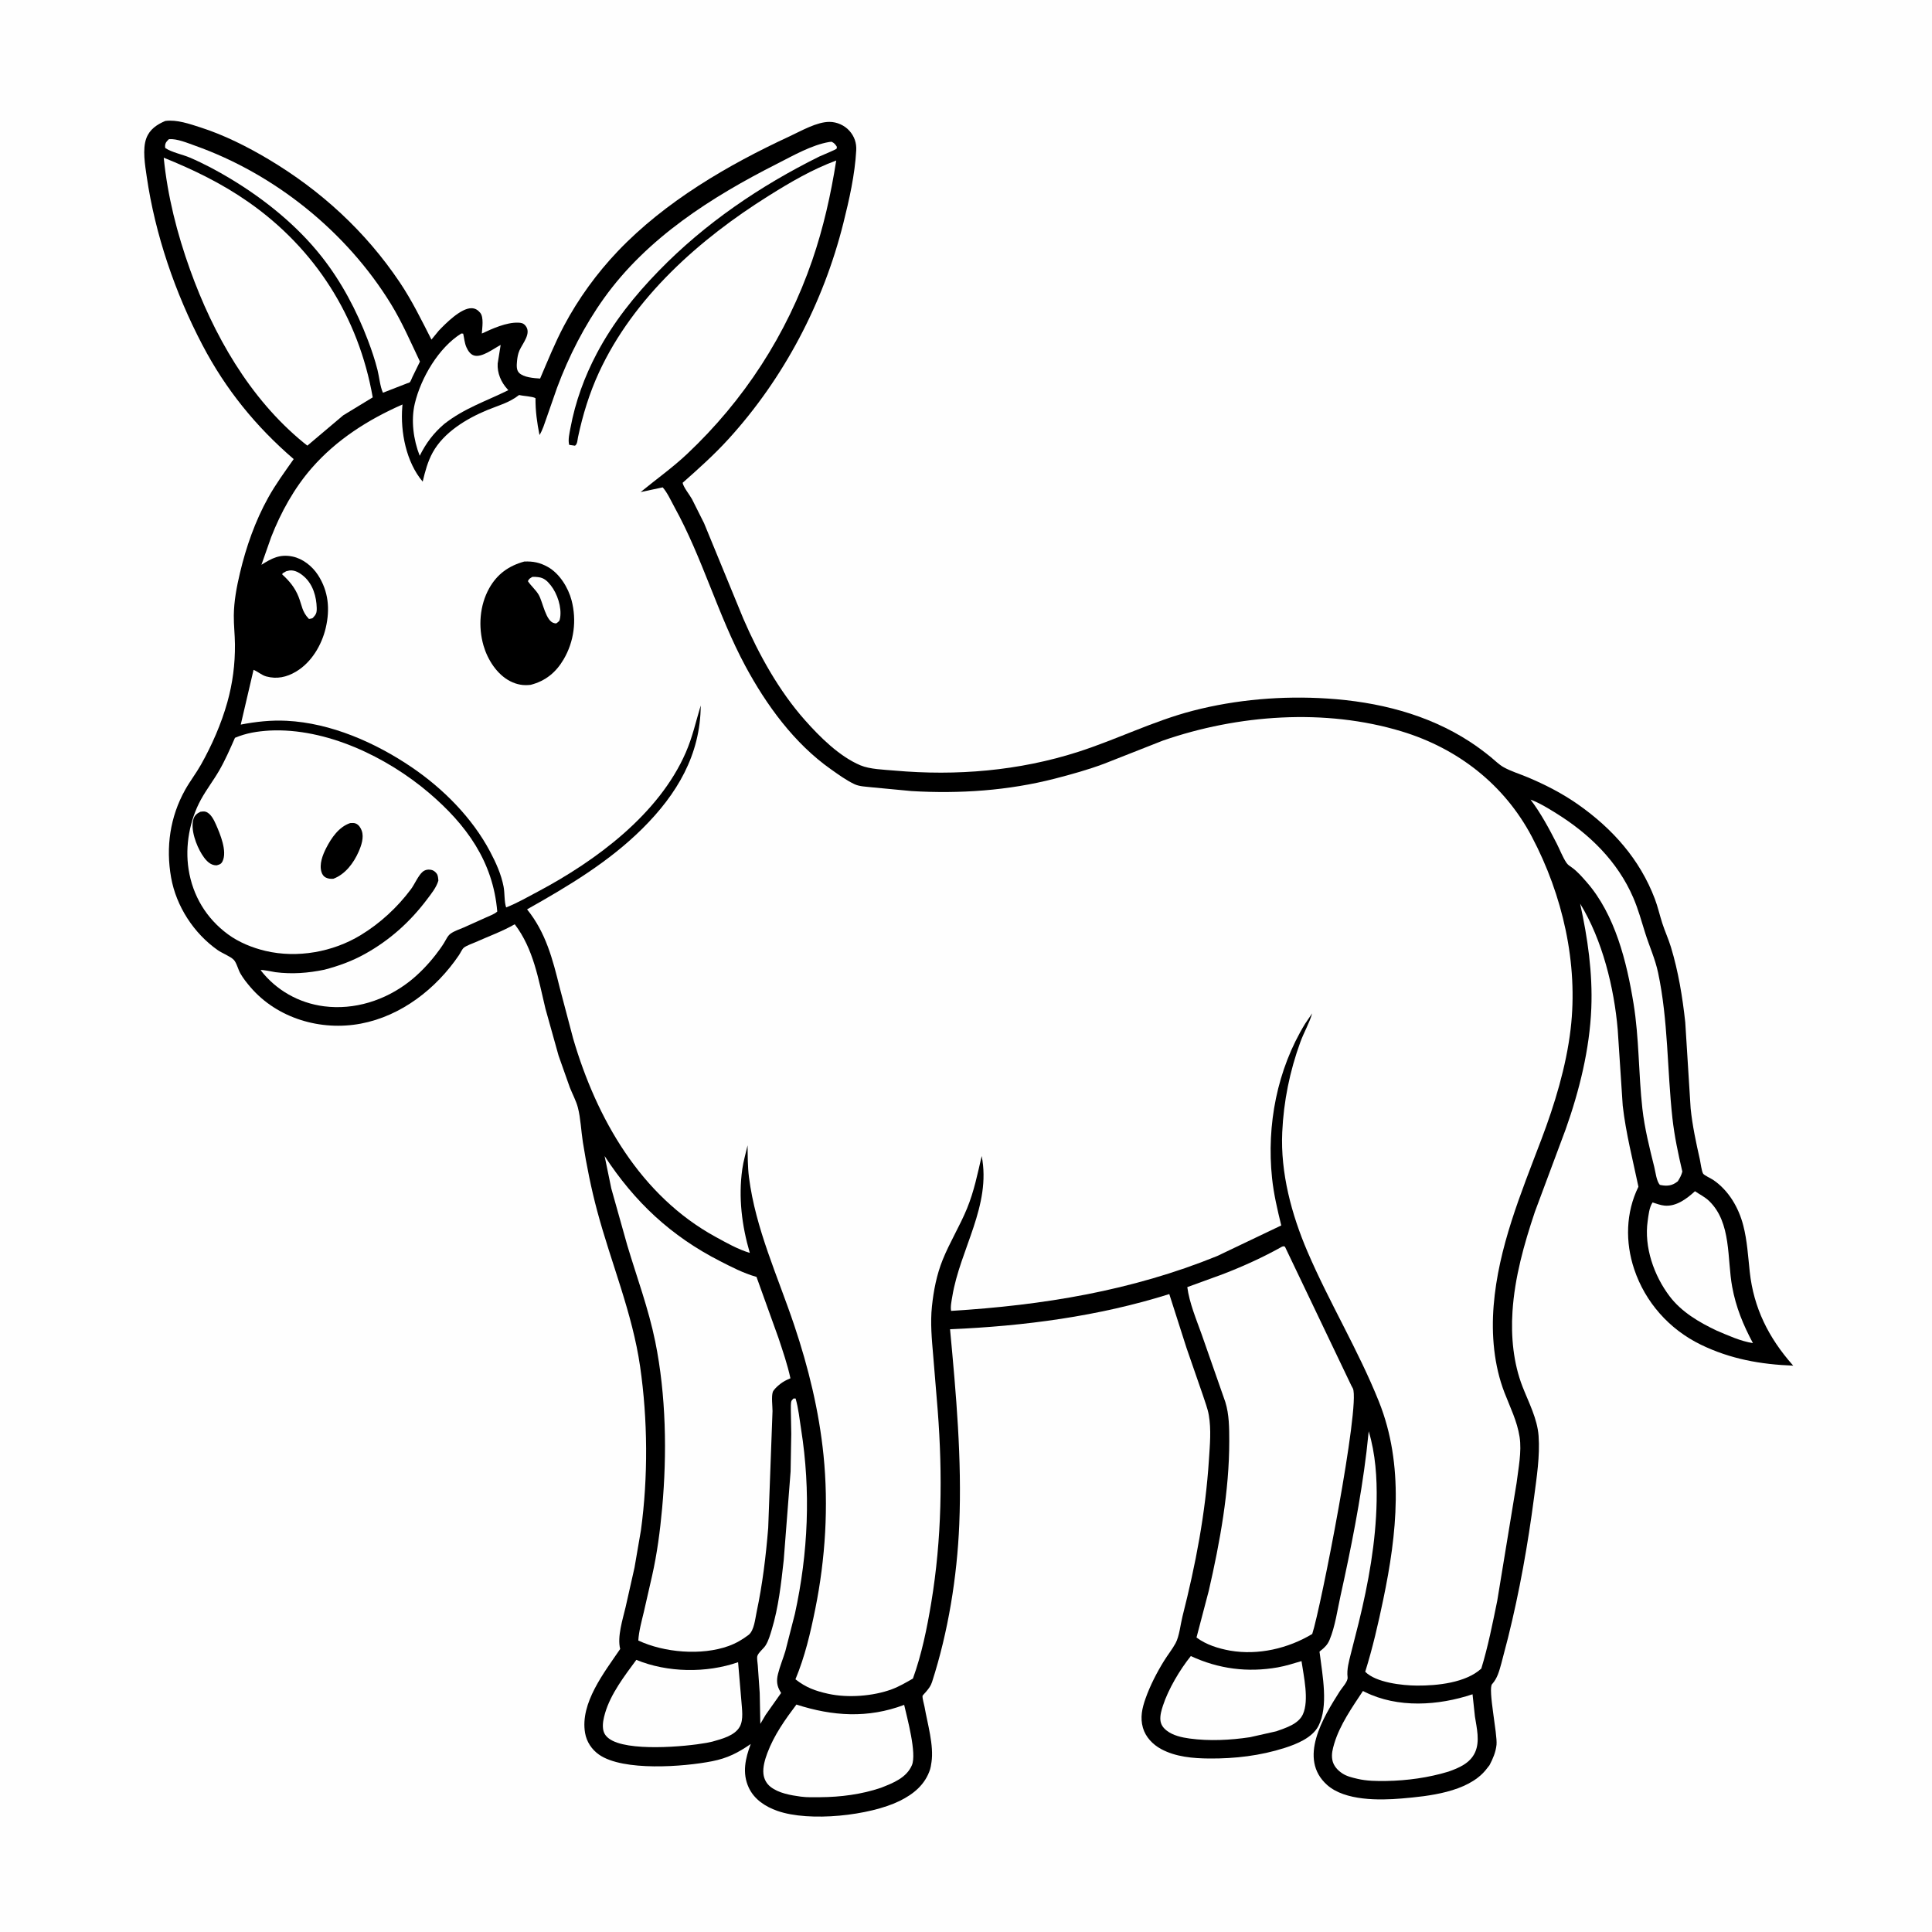 <svg version="1.1" xmlns="http://www.w3.org/2000/svg" style="display: block;" viewBox="0 0 2048 2048" width="1024" height="1024">
<path transform="translate(0,0)" fill="rgb(254,254,254)" d="M -0 -0 L 2048 0 L 2048 2048 L -0 2048 L -0 -0 z"/>
<path transform="translate(0,0)" fill="rgb(0,0,0)" d="M 175.202 128.222 C 187.48 126.564 201.132 131.413 212.748 135.136 C 237.529 143.079 262.123 155.443 284.464 168.744 C 340.128 201.883 387.502 245.347 423.715 299.22 C 436.705 318.545 446.815 339.297 457.354 359.993 L 465.064 350.577 C 472.263 343.023 488.544 326.503 499.874 326.716 C 503.745 326.789 506.536 328.578 508.996 331.5 C 513.074 336.345 511.086 347.607 510.766 353.581 C 521.846 348.384 536.822 341.588 549.281 342.03 C 552.394 342.14 554.639 342.522 556.786 344.958 C 563.894 353.016 554.085 363.743 550.66 371.455 C 549.028 375.13 548.375 379.167 548.037 383.149 C 547.702 387.085 547.238 392.053 550.139 395.106 C 554.893 400.108 565.927 400.831 572.534 401.289 C 580.614 382.453 588.273 363.384 597.881 345.257 C 613.041 316.656 632.632 289.675 654.92 266.281 C 705.028 213.685 771.503 174.851 837.014 144.507 C 849.143 138.889 865.855 129.089 879.445 129.203 C 887.259 129.268 895.247 132.847 900.428 138.671 C 905.703 144.599 908.069 151.572 907.635 159.438 C 906.219 185.157 900.235 211.619 893.992 236.546 C 872.825 321.071 831.007 400.865 772.27 465.364 C 757.12 481.999 740.461 496.916 723.618 511.791 C 724.348 516.266 731.008 524.521 733.495 529.003 L 746.367 554.686 L 787.974 655.864 C 804.404 693.857 825.658 732.226 853.211 763.338 C 869.092 781.268 889.763 801.838 912.046 811.258 C 922.137 815.524 937.31 815.873 948.368 816.856 C 1013.92 822.68 1080.19 817.164 1143 796.97 C 1184.06 783.77 1222.65 764.273 1264.45 753.424 C 1310.44 741.486 1359.48 737.406 1406.88 740.462 C 1460.21 743.901 1513.01 756.845 1558.18 786.295 C 1565.84 791.291 1573.24 796.79 1580.33 802.572 C 1584.66 806.108 1589.05 810.549 1593.89 813.26 C 1601.61 817.575 1610.81 820.356 1619 823.789 C 1638.03 831.764 1656.08 841.009 1673.01 852.909 C 1709.36 878.46 1738.26 910.86 1754.17 952.776 C 1757.35 961.15 1759.31 969.976 1762.04 978.5 C 1764.8 987.102 1768.62 995.291 1771.25 1003.95 C 1779.11 1029.83 1783.53 1056.8 1786.44 1083.67 L 1792.15 1175 C 1794.01 1193.14 1797.88 1211.23 1801.91 1229 C 1802.68 1232.39 1803.77 1241.71 1805.42 1244.16 C 1806.62 1245.94 1813.94 1249.31 1816.1 1250.78 C 1832.45 1261.91 1843.02 1280.07 1847.9 1298.88 C 1852.07 1314.92 1853.03 1331.73 1854.8 1348.15 C 1858.93 1386.37 1874.75 1418.03 1900.15 1446.79 L 1900.91 1447.64 C 1866.36 1446.37 1834.22 1440.62 1802.89 1425.38 C 1769.58 1409.16 1744.04 1380.55 1732.28 1345.31 C 1722.72 1316.65 1723.35 1285.32 1736.8 1257.99 C 1730.8 1229.33 1723.51 1201.28 1720.16 1172.09 L 1714.85 1091.5 C 1711.05 1046.93 1698.58 996.324 1675.01 957.915 C 1683.02 994.333 1688.35 1031.39 1686.85 1068.77 C 1685.12 1112.12 1674.17 1156.26 1659.71 1197 L 1627.08 1284.49 C 1615.52 1318.93 1605.65 1353.88 1603.3 1390.29 C 1601.58 1416.94 1604.21 1444.97 1613.97 1470 C 1620.55 1486.85 1629.63 1503.82 1630.97 1522.13 C 1632.52 1543.41 1628.93 1566.09 1626.18 1587.17 C 1619.64 1637.19 1610.81 1686.86 1598.63 1735.84 L 1591.47 1763.34 C 1589.28 1771.19 1587.33 1779.05 1581.68 1785.23 C 1577.08 1790.26 1587.52 1838.42 1586.37 1849.5 C 1585.55 1857.4 1582.58 1864.23 1578.96 1871.16 L 1574.73 1876.53 C 1555.3 1899.9 1514.05 1904.06 1485.9 1906.46 C 1462.23 1908.47 1425.84 1909.03 1406.87 1892.2 C 1375.45 1864.33 1402.9 1820.14 1420.21 1792.84 C 1422.72 1788.89 1429.04 1782.43 1428.5 1777.99 C 1427.48 1769.53 1429.92 1761.16 1431.96 1753 L 1440.32 1720 C 1450.61 1678.03 1458.48 1634.59 1459.29 1591.3 C 1459.76 1566.46 1458.09 1541.11 1450.89 1517.22 L 1448.51 1539.24 C 1442.33 1590.11 1432.11 1641.48 1421.04 1691.5 C 1417.72 1706.5 1415.31 1724.2 1409.39 1738.34 C 1407.28 1743.39 1404.18 1746.48 1399.97 1749.74 C 1398.2 1751.1 1398.76 1750.75 1399.02 1752.86 C 1401.79 1775.53 1408.48 1808.81 1397.54 1829.71 C 1391.04 1842.13 1374.51 1848.82 1361.81 1852.87 C 1335.88 1861.15 1309.14 1864.28 1282.01 1864.09 C 1264.78 1863.97 1246.24 1862.42 1230.8 1854.04 C 1221.96 1849.24 1214.39 1841.37 1211.56 1831.55 C 1208.43 1820.73 1210.68 1810.77 1214.32 1800.47 C 1219.19 1786.73 1226.27 1772.96 1233.93 1760.59 C 1237.83 1754.3 1242.61 1748.35 1246.15 1741.88 C 1250.13 1734.59 1251.41 1721.66 1253.5 1713.38 C 1267.5 1658.21 1277.85 1604.18 1281.52 1547.29 C 1282.52 1531.75 1284.07 1515.47 1281.38 1500.04 C 1280.14 1492.91 1277.3 1485.9 1275.12 1479 L 1257.75 1428.86 L 1239.49 1371.78 C 1164.37 1395.42 1085.57 1405.73 1007.09 1409.07 C 1013.53 1477.98 1019.73 1546.68 1016.86 1616 C 1014.55 1671.65 1005.09 1730.02 988.003 1783 C 986.611 1787.32 984.451 1789.99 981.567 1793.42 C 981.175 1793.88 977.959 1797.3 977.925 1797.65 C 977.652 1800.45 979.505 1806.2 980.031 1809.21 C 983.183 1827.25 990.094 1850.16 987.406 1868.06 L 987.163 1869.5 C 986.853 1871.55 986.601 1873.51 985.963 1875.5 C 980.768 1891.66 968.542 1901.72 953.828 1908.99 C 922.084 1924.67 858.042 1931.6 823.994 1919.59 C 811.332 1915.12 799.503 1907.49 793.679 1894.9 C 786.521 1879.41 790.11 1863.87 795.824 1848.71 C 782.21 1858.09 771.195 1863.76 754.753 1867 C 724.918 1872.88 660.612 1877.84 635.062 1860.03 C 627.254 1854.59 621.814 1846.39 620.198 1837 C 614.736 1805.23 640.761 1772.58 657.424 1747.98 C 654.097 1735.03 660.15 1716.47 663.124 1703.78 L 672.588 1661.8 L 679.425 1622.08 C 687.1 1565.83 686.668 1504.77 678.547 1448.6 C 670.341 1391.83 647.835 1338.89 633.081 1283.78 C 626.663 1259.81 621.738 1235.25 617.868 1210.75 C 616.002 1198.94 615.532 1185.41 612.564 1174 C 610.734 1166.97 606.815 1159.76 604.107 1152.93 L 592.121 1119.06 L 578.183 1069.2 C 570.598 1037.74 565.668 1006.1 545.638 979.753 C 532.806 987.18 517.683 992.627 504.127 998.709 C 500.772 1000.21 494.172 1002.42 491.493 1004.77 C 489.82 1006.25 487.862 1010.52 486.519 1012.5 C 462.398 1048.11 425.385 1076.98 382.548 1085.08 C 340.051 1093.11 293.969 1079.6 265.548 1046.49 C 261.506 1041.78 257.739 1037.05 254.665 1031.64 C 252.458 1027.76 250.7 1020.35 247.708 1017.36 C 243.967 1013.61 235.496 1010.47 230.847 1007.21 C 205.498 989.468 186.815 960.75 181.388 930.285 C 175.632 897.973 180.264 865.878 196.295 837.193 C 201.405 828.049 207.873 819.747 213.018 810.61 C 224.62 790.006 234.586 767.262 240.98 744.454 C 246.633 724.288 249.235 704.006 249.06 683.062 C 248.974 672.782 247.736 662.596 247.85 652.297 C 248.018 637.164 250.873 622.119 254.342 607.441 C 260.88 579.782 270.478 552.407 284.3 527.514 C 292.209 513.269 301.966 499.974 311.32 486.654 C 271.102 452.059 239.238 412.762 214.56 365.68 C 185.731 310.681 164.453 248.726 155.53 187.207 C 153.793 175.229 150.797 158.051 155.137 146.5 C 158.682 137.068 166.415 131.941 175.202 128.222 z"/>
<path transform="translate(0,0)" fill="rgb(254,254,254)" d="M 303.474 605.5 L 307 604.721 C 312.864 604.08 318.315 607.588 322.5 611.334 C 331.756 619.62 335.453 632.484 335.743 644.505 C 335.872 649.847 334.95 651.464 331.5 655.139 C 330.152 655.803 328.974 655.889 327.5 656.105 C 320.083 648.45 320.198 642.005 316.487 632.614 C 312.71 623.057 306.767 615.806 299.205 609 L 299.5 607.772 L 303.474 605.5 z"/>
<path transform="translate(0,0)" fill="rgb(254,254,254)" d="M 841.139 1482.5 L 843.36 1482.46 C 846.412 1492.83 847.524 1504.44 849.216 1515.14 C 859.541 1580.48 856.769 1646.1 842.639 1710.69 L 832.493 1750.32 C 830.052 1758.36 826.735 1766.29 824.714 1774.43 C 822.934 1781.6 823.445 1787.13 827.27 1793.4 L 828.017 1794.59 L 811.654 1817.76 L 805.977 1827.38 L 805.335 1794.74 L 803.282 1765.39 C 803.126 1762.96 802.142 1757.67 802.832 1755.41 C 803.958 1751.71 809.497 1747.59 811.68 1744.01 C 814.73 1739.01 816.334 1733.28 818.025 1727.71 C 825.302 1703.77 828.005 1678.67 830.768 1653.9 L 838.077 1559.77 L 838.767 1520 L 838.329 1494.68 C 838.317 1492.6 838.15 1486.78 839.018 1485 C 839.496 1484.02 840.432 1483.33 841.139 1482.5 z"/>
<path transform="translate(0,0)" fill="rgb(254,254,254)" d="M 489.036 353.5 L 491.007 353.688 C 492.108 358.572 492.405 363.624 494.485 368.236 C 496.094 371.802 498.593 375.701 502.558 376.86 C 510.884 379.293 523.314 369.479 530.723 365.658 L 527.56 385.336 C 526.985 395.548 531.14 405.131 537.914 412.556 L 538.868 413.584 C 515.119 425.349 492.063 432.757 470.755 449.534 C 459.422 459.296 451.546 469.8 444.916 483.148 C 438.239 466.247 435.477 445.509 439.73 427.688 C 446.184 400.64 464.969 368.426 489.036 353.5 z"/>
<path transform="translate(0,0)" fill="rgb(254,254,254)" d="M 179.076 147.5 C 187.696 146.862 198.597 151.525 206.634 154.376 C 291.274 184.402 367.395 245.618 414.428 322.294 C 426.377 341.774 435.365 362.72 445.158 383.305 L 437.236 399.493 C 436.652 400.689 435.344 404.31 434.5 405.103 C 433.709 405.846 432.5 405.946 431.5 406.367 L 405.922 416.315 C 402.864 409.589 402.026 399.541 400.184 392.218 C 397.49 381.504 393.91 370.959 389.992 360.637 C 378.052 329.185 361.928 298.668 341.076 272.194 C 314.904 238.965 280.465 211.226 244.39 189.5 C 230.584 181.185 216.129 173.445 201.31 167.091 C 193.358 163.681 182.252 161.628 175.232 156.935 C 175.049 155.965 174.926 155.583 175.001 154.5 C 175.236 151.098 176.862 149.711 179.076 147.5 z"/>
<path transform="translate(0,0)" fill="rgb(254,254,254)" d="M 1796.75 1262.75 C 1801.84 1266.25 1807.35 1268.83 1811.83 1273.18 C 1835.57 1296.22 1830.67 1334.19 1836.19 1364.12 C 1840.22 1385.96 1847.78 1404.24 1858.18 1423.74 C 1845.14 1421.77 1831.79 1415.61 1819.74 1410.5 C 1801.14 1401.71 1782.49 1390.78 1769.87 1374.12 C 1753.29 1352.24 1742.62 1321.9 1746.61 1294.29 C 1747.51 1288.04 1748.19 1280.06 1751.79 1274.63 C 1755.84 1275.94 1760.26 1277.61 1764.51 1278.01 C 1776.9 1279.17 1788.18 1270.64 1796.75 1262.75 z"/>
<path transform="translate(0,0)" fill="rgb(254,254,254)" d="M 1262.33 1755.49 C 1291.69 1769.13 1322.43 1773.13 1354.44 1767.49 C 1362.97 1765.99 1371.35 1763.27 1379.65 1760.83 C 1381.96 1776.72 1387.87 1802.22 1381.16 1817.14 C 1376.41 1827.68 1362.96 1831.61 1352.92 1835.24 L 1325.04 1841.51 C 1304.27 1844.66 1281.84 1845.75 1261 1842.91 C 1252.74 1841.78 1243.45 1839.75 1236.73 1834.5 C 1232.99 1831.58 1230.49 1828.14 1230.07 1823.32 C 1229.63 1818.22 1231.22 1812.8 1232.79 1808 C 1238.49 1790.51 1250.78 1769.82 1262.33 1755.49 z"/>
<path transform="translate(0,0)" fill="rgb(254,254,254)" d="M 674.531 1759.52 C 707.444 1773.11 748.88 1773.74 782.397 1762 L 785.884 1803.01 C 786.432 1811.38 788.413 1822.79 784.185 1830.36 C 778.786 1840.02 764.99 1843.37 755.07 1846.21 L 748.785 1847.53 C 726.622 1851.55 664.319 1857.15 645.5 1842.92 C 641.892 1840.19 639.896 1837.15 639.287 1832.67 C 638.538 1827.17 639.865 1821.31 641.399 1816.04 C 647.379 1795.51 661.992 1776.54 674.531 1759.52 z"/>
<path transform="translate(0,0)" fill="rgb(254,254,254)" d="M 1444.78 1792.52 L 1446.75 1793.51 C 1481.72 1810.93 1524.75 1808.08 1560.95 1796 L 1563.47 1819.5 C 1565.36 1831.55 1568.94 1845.78 1563.7 1857.43 C 1558.43 1869.14 1546.55 1874.06 1535.23 1878.05 C 1514.14 1884.43 1491.57 1887.54 1469.57 1887.9 C 1459.5 1888.07 1448.67 1887.95 1438.86 1885.6 C 1433.42 1884.3 1427.73 1883.04 1423 1879.93 C 1417.84 1876.55 1413.44 1871.73 1412.32 1865.5 C 1411.23 1859.49 1412.65 1854.07 1414.34 1848.36 C 1420.25 1828.42 1433.4 1809.75 1444.78 1792.52 z"/>
<path transform="translate(0,0)" fill="rgb(254,254,254)" d="M 844.233 1806.9 C 882.655 1819.31 920.137 1821.71 958.45 1807.23 C 961.653 1821.33 971.951 1858.79 966.659 1871.17 C 960.884 1884.68 946.581 1890.11 933.84 1895.13 C 913.3 1902.12 890.998 1904.97 869.365 1905.11 C 862.571 1905.15 855.546 1905.41 848.81 1904.49 C 838.202 1903.03 825.468 1900.93 816.8 1894.12 C 812.458 1890.71 809.896 1885.84 809.275 1880.39 C 808.468 1873.31 810.912 1864.98 813.4 1858.35 C 820.603 1839.16 832.04 1823.14 844.233 1806.9 z"/>
<path transform="translate(0,0)" fill="rgb(254,254,254)" d="M 1622.46 847.644 C 1631.96 851.15 1640.8 856.64 1649.39 861.964 C 1684.71 883.854 1714.71 912.996 1731.37 951.662 C 1736.6 963.813 1740.01 976.418 1743.96 989 C 1748.43 1003.26 1754.53 1016.37 1757.66 1031.15 C 1768.45 1082.03 1767.17 1133.9 1772.84 1185.32 C 1774.93 1204.28 1779 1223.37 1783.35 1241.94 C 1782.29 1245.91 1780.71 1248.76 1778.54 1252.23 L 1775.95 1254.07 C 1770.8 1257.37 1765.28 1257.27 1759.5 1256.01 C 1755.93 1252.04 1754.92 1242.4 1753.59 1237.04 C 1748.53 1216.69 1743.31 1196.01 1740.98 1175.13 C 1736.83 1138.08 1737.63 1100.7 1731.62 1063.83 C 1724.44 1019.74 1712.11 969.599 1682.02 935.199 C 1677.36 929.868 1671.94 923.567 1666.11 919.492 C 1664.04 918.044 1661.93 916.738 1660.5 914.593 C 1656.38 908.418 1653.61 900.922 1650.24 894.295 C 1642.12 878.361 1633.28 861.922 1622.46 847.644 z"/>
<path transform="translate(0,0)" fill="rgb(254,254,254)" d="M 173.554 167.147 C 205.426 180.058 234.974 194.364 263.268 214.12 C 334.095 263.573 380.181 336.155 395.1 421.23 L 363.847 440.25 L 325.815 472.385 L 321.808 469.229 C 264.451 422.299 226.172 354.717 201.457 285.857 C 187.651 247.393 177.608 207.864 173.554 167.147 z"/>
<path transform="translate(0,0)" fill="rgb(254,254,254)" d="M 1359.04 1321.5 C 1361.04 1320.95 1360.03 1320.96 1362.07 1321.5 L 1432.5 1468.85 L 1434.15 1471.89 C 1442.11 1489.71 1400.13 1704.29 1391.02 1732.09 C 1365.4 1747.49 1333.72 1754.85 1303.98 1749.74 C 1291.37 1747.44 1278.74 1743.55 1268.34 1735.83 L 1281.38 1686.16 C 1293.16 1634.95 1303.13 1580.16 1303.07 1527.51 C 1303.06 1513.78 1303 1499.43 1298.9 1486.2 L 1273.68 1414.12 C 1268.1 1398.54 1260.7 1380.83 1258.59 1364.39 L 1296.54 1350.56 C 1318.01 1342.26 1338.95 1332.76 1359.04 1321.5 z"/>
<path transform="translate(0,0)" fill="rgb(254,254,254)" d="M 640.918 1225.49 C 672.863 1274.33 711.281 1310.29 763.362 1336.9 C 775.192 1342.95 788.248 1349.71 801.024 1353.3 L 801.903 1353.53 L 825.123 1418.06 C 829.836 1432.32 834.728 1446.33 837.884 1461.05 L 834.611 1462.5 C 831.054 1464.11 828.03 1466.17 825.07 1468.7 C 823.323 1470.2 819.894 1473.5 819.204 1475.54 C 817.581 1480.35 818.88 1490.32 818.902 1495.73 L 814.33 1619.62 C 811.884 1649.57 808.278 1679.59 802.01 1709 C 800.492 1716.12 799.48 1728.05 793.745 1732.9 C 787.062 1738 780.189 1742.01 772.278 1744.86 C 743.667 1755.19 703.925 1751.86 676.631 1739.01 C 677.22 1728.99 680.213 1718.38 682.522 1708.62 L 691.263 1670.34 C 696.573 1646.72 699.691 1622.96 701.886 1598.88 C 707.146 1541.16 706.122 1478.95 694.585 1422.15 C 687.491 1387.24 675.059 1353.99 664.895 1319.95 L 647.994 1259.81 L 640.918 1225.49 z"/>
<path transform="translate(0,0)" fill="rgb(254,254,254)" d="M 285.715 774.422 C 345.698 771.413 409.977 802.363 454.776 840.503 C 494.314 874.165 522.703 913.26 527.112 966.265 C 524.175 969.056 519.249 970.691 515.539 972.409 L 491.75 983.11 C 487.266 985.054 481.711 986.81 477.733 989.648 C 474.468 991.978 472.799 996.163 470.734 999.5 C 467.997 1003.92 464.86 1008.19 461.669 1012.29 C 453.689 1022.54 444.004 1032.64 433.751 1040.61 C 408.244 1060.46 375.751 1070.85 343.482 1066.71 C 316.777 1063.27 292.704 1049.71 276.259 1028.4 C 277.496 1027.53 289.596 1030.25 291.996 1030.56 C 309.655 1032.8 326.425 1031.53 343.78 1027.95 C 358.993 1023.99 373.232 1018.8 387 1011.14 C 413.157 996.609 434.706 977.23 452.694 953.341 C 457.176 947.387 462.598 940.759 464.685 933.5 C 464.469 931.131 464.391 928.011 462.898 926.044 C 461.345 923.998 459.481 922.502 456.91 922.028 C 453.721 921.44 450.533 922.025 448.025 924.127 C 443.456 927.959 439.454 937.448 435.655 942.546 C 421.251 961.878 402.939 978.764 382.306 991.304 C 352.8 1009.24 315.136 1015.94 281.5 1008.02 C 267.541 1004.73 253.185 998.906 241.572 990.348 C 218.67 973.472 204.263 949.503 199.901 921.5 C 196.034 896.681 201.013 869.438 213.038 847.5 C 218.818 836.953 226.256 827.337 232.286 816.916 C 238.739 805.763 243.874 793.874 249.083 782.103 C 261.308 776.972 272.546 775.26 285.715 774.422 z"/>
<path transform="translate(0,0)" fill="rgb(0,0,0)" d="M 212.486 860.5 C 214.337 860.27 216.257 859.902 218.079 860.502 C 223.486 862.284 226.798 869.204 228.925 874.014 C 233.311 883.934 241.072 902.395 235.911 913 C 234.408 916.089 232.585 916.497 229.5 917.317 L 227 917.059 C 221.161 915.935 216.886 910.243 213.929 905.5 C 208.051 896.072 201.69 879.122 205.077 868.178 C 206.309 864.196 208.902 862.222 212.486 860.5 z"/>
<path transform="translate(0,0)" fill="rgb(0,0,0)" d="M 371.219 872.5 C 373.543 872.452 375.298 872.112 377.461 873.108 C 380.441 874.48 382.398 877.606 383.469 880.623 C 386.005 887.768 383.02 896.392 380.095 903 C 374.814 914.934 365.977 926.778 353.448 931.5 C 350.667 931.753 348.055 931.524 345.5 930.316 C 343.104 929.183 341.627 927.025 340.838 924.555 C 338.169 916.21 341.994 906.357 345.802 898.907 C 351.297 888.16 359.303 876.449 371.219 872.5 z"/>
<path transform="translate(0,0)" fill="rgb(254,254,254)" d="M 879.115 150.5 L 881.517 150.256 C 884.478 151.695 885.302 152.854 887.057 155.5 C 886.997 156.167 887.167 156.897 886.876 157.5 C 886.339 158.614 871.015 164.685 868.539 165.914 C 805.718 197.076 747.309 236.717 698.309 287.116 C 672.464 313.698 650.162 341.554 632.728 374.459 C 619.581 399.272 609.875 425.895 604.735 453.511 C 603.785 458.617 601.834 466.567 603.396 471.586 L 609.5 472.463 C 612.145 470.8 612.101 466.321 612.745 463.292 C 617.759 439.706 624.827 416.69 634.941 394.781 C 671.694 315.163 741.744 253.294 814.93 207.491 C 837.895 193.119 860.958 179.566 886.432 170.156 C 880.793 206.015 872.814 241.631 860.989 276 C 833.936 354.636 788.717 424.41 728.187 481.382 C 712.749 495.913 695.409 508.183 679.056 521.632 L 702.494 516.623 C 707.576 522.4 711.304 530.931 715.049 537.724 C 744.774 591.658 760.933 651.719 790.03 705.869 C 812.326 747.362 842.028 788.159 880.856 815.5 C 888.857 821.134 897.019 827.142 905.904 831.319 C 911.172 833.796 918.26 833.856 923.984 834.559 L 966.296 838.57 C 1017.2 841.581 1068.82 838.109 1118.31 825.357 C 1135.74 820.864 1153.58 815.902 1170.44 809.582 L 1232.62 785.09 C 1312.23 757.473 1404.57 750.672 1485.83 775.308 C 1545.34 793.348 1594.71 831.708 1623.89 887.08 C 1656.4 948.797 1673.17 1021.31 1664.92 1091 C 1660.25 1130.48 1647.99 1170.81 1633.89 1207.92 C 1612.17 1265.11 1588.28 1322.38 1583.32 1384.08 C 1580.84 1414.86 1583.65 1447.4 1594.85 1476.35 C 1600.85 1491.87 1608.3 1506.65 1610.84 1523.3 C 1613.22 1538.87 1609.52 1556.51 1607.65 1572 L 1587.12 1697 C 1582.24 1720.84 1577.36 1745.52 1570.24 1768.77 C 1553.74 1783.89 1523.47 1786.94 1502 1786.8 C 1486.41 1786.69 1458.64 1783.66 1447.18 1772.14 C 1455.03 1747.07 1460.96 1721.22 1466.32 1695.5 C 1480.8 1626.14 1488.69 1553.18 1461.67 1485.67 C 1439.9 1431.28 1409.11 1380.75 1386.02 1326.9 C 1369.11 1287.47 1357.25 1243.35 1359.23 1200.14 C 1360.73 1167.31 1367.17 1135.66 1378.38 1104.78 C 1382.12 1094.44 1387.95 1084.68 1390.95 1074.18 L 1383.46 1085.21 C 1353.77 1133.82 1342.52 1192.55 1348.43 1248.9 C 1350.21 1265.89 1354.14 1282.47 1358.19 1299.03 L 1290.25 1331.45 C 1199.46 1368.35 1105.52 1383.65 1008.23 1389.59 C 1007.27 1385.44 1008.78 1378.53 1009.48 1374.28 C 1017.68 1324.35 1050.96 1277.92 1040.63 1225.42 C 1036.25 1244.38 1032.54 1262.77 1025.14 1280.89 C 1017.53 1299.51 1006.79 1316.8 999.258 1335.5 C 992.912 1351.24 989.677 1367.93 987.901 1384.75 C 986.038 1402.39 987.768 1419.82 989.259 1437.39 L 994.031 1495.31 C 999.263 1563.48 998.354 1631.44 987.147 1699 C 982.682 1725.91 977.046 1753.65 967.735 1779.35 C 960.452 1783.51 953.224 1787.8 945.329 1790.72 C 925.554 1798.04 898.758 1800.08 877.994 1795.5 C 864.247 1792.47 854.397 1788.88 843.208 1780.13 C 853.301 1755.87 859.056 1731.12 864.242 1705.46 C 874.969 1652.38 878.426 1596.45 872.952 1542.5 C 868.197 1495.64 856.953 1449.6 841.985 1405 C 824.568 1353.11 800.906 1302.65 793.936 1247.88 C 792.519 1236.74 792.618 1225.29 792.47 1214.07 C 790.57 1222.49 788.063 1230.75 786.855 1239.32 C 782.626 1269.28 786.372 1299.26 794.821 1328.12 C 782.258 1324.39 769.79 1317.29 758.283 1310.98 C 678.889 1267.46 632.287 1185.36 607.584 1101 L 593.293 1046.86 C 585.836 1016.68 578.589 988.538 558.715 963.958 C 602.384 939.364 645.351 913.751 681.151 878.152 C 717.641 841.868 742.479 800.198 742.799 747.817 C 737.6 764.953 734.159 781.199 726.897 797.83 C 698.357 863.187 631.77 912.389 570.44 945.003 C 559.294 950.931 548.284 957.271 536.53 961.929 C 534.404 955.569 535.143 946.819 533.824 939.891 C 531.334 926.809 525.727 914.488 519.536 902.781 C 500.604 866.981 469.841 836.008 436.451 813.332 C 397.979 787.204 350.819 766.412 303.819 764.061 C 287.239 763.231 271.461 764.982 255.209 768.095 L 268.767 710.06 C 273.554 711.992 277.279 715.712 282.378 717.081 C 293.645 720.107 303.879 717.822 313.75 711.97 C 330.144 702.25 341.026 683.844 345.307 665.59 C 349.949 645.798 348.288 626.743 336.985 609.405 C 330.968 600.175 320.982 592.193 310.095 589.955 C 296.687 587.199 288.142 591.766 277.122 598.715 L 287.494 569.252 C 297.735 543.065 311.883 517.421 330.479 496.121 C 356.789 465.985 390.343 444.735 426.657 428.768 L 426.421 431.516 C 424.353 457.794 430.554 489.92 448.074 510.545 C 450.579 499.932 453.38 489.267 458.679 479.648 C 470.427 458.319 494.434 443.849 516.257 434.784 C 528.594 429.66 539.453 427.155 550.311 418.702 C 554.539 419.88 564.718 420.156 567.659 422.114 C 567.509 435.563 569.282 448.037 571.89 461.164 C 575.208 455.807 577.135 449.287 579.231 443.36 L 590.546 410.915 C 602.832 377.827 619.697 344.876 640.217 316.183 C 686.077 252.056 754.495 208.651 823.745 173.593 C 840.76 164.979 860.289 153.663 879.115 150.5 z"/>
<path transform="translate(0,0)" fill="rgb(0,0,0)" d="M 555.738 595.255 C 565.082 594.862 572.299 596.298 580.621 600.926 C 593.052 607.839 602.375 622.884 605.905 636.433 C 611.428 657.632 608.561 680.008 597.519 698.872 C 589.364 712.803 578.237 721.898 562.562 725.946 C 554.796 726.94 547.867 725.682 540.921 722.151 C 526.759 714.954 516.801 699.123 512.517 684.245 C 506.805 664.406 508.436 641.685 518.596 623.554 C 527.02 608.519 539.297 599.786 555.738 595.255 z"/>
<path transform="translate(0,0)" fill="rgb(254,254,254)" d="M 564.405 611.5 C 566.468 611.37 568.585 611.568 570.635 611.804 C 576.661 612.5 580.203 615.917 583.834 620.5 C 590.79 629.278 595.542 643.671 593.771 654.793 C 593.152 658.677 592.554 658.74 589.5 660.886 L 587.688 660.6 C 578.513 658.92 575.516 638.159 571.02 630.49 C 567.837 625.061 562.987 621.248 559.588 616.043 C 560.94 613.285 561.836 613.05 564.405 611.5 z"/>
</svg>